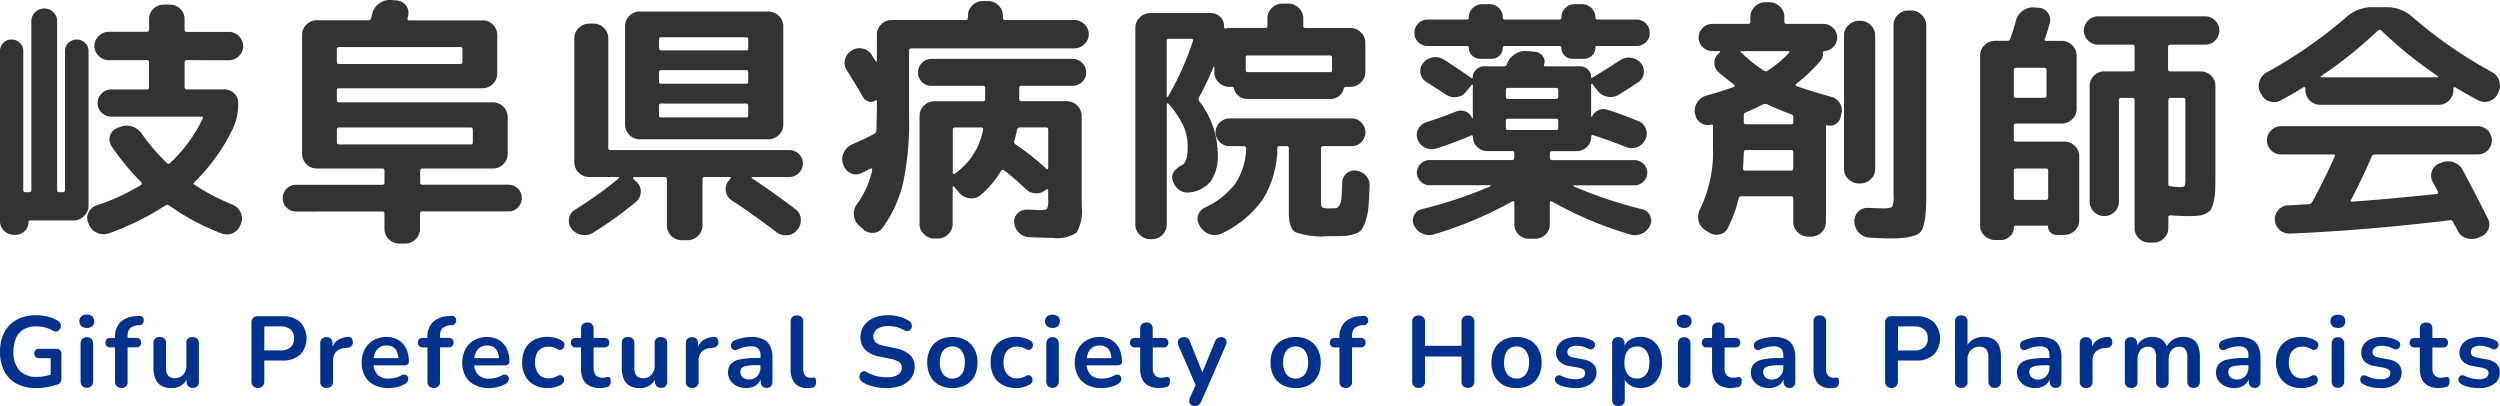 <svg xmlns="http://www.w3.org/2000/svg" width="234" height="38" viewBox="0 0 234 38"><g id="download" transform="translate(0 -.003)"><path id="パス_103721" data-name="パス 103721" d="M17.5 5.63a.188.188 0 00-.166.051.191.191 0 00-.055.166v2.308a.191.191 0 00.055.166.188.188 0 00.166.051H21a1.262 1.262 0 01.918.372 1.218 1.218 0 01.377.9 5.4 5.4 0 01-.514 2.429 17.857 17.857 0 01-3.574 4.978q-.172.168 0 .24a19.761 19.761 0 003.525 1.852 1.43 1.43 0 01.783.721 1.269 1.269 0 01.055 1.036l-.049.121a1.368 1.368 0 01-1.763.842 22.185 22.185 0 01-4.921-2.621.269.269 0 00-.367 0 25.379 25.379 0 01-5.263 2.6 1.465 1.465 0 01-1.09-.036 1.365 1.365 0 01-.771-.76l-.074-.166a1.13 1.13 0 01.012-.986 1.3 1.3 0 01.771-.674 19.805 19.805 0 004.137-1.9.111.111 0 00.074-.121.191.191 0 00-.049-.144 23.187 23.187 0 01-2.791-3.391 1.139 1.139 0 01.562-1.683l.269-.1a1.616 1.616 0 011.113-.036 1.737 1.737 0 01.894.665 18.765 18.765 0 002.35 2.742.211.211 0 00.318 0 13.892 13.892 0 003.038-4.141q.094-.19-.123-.19h-8.419a1.262 1.262 0 01-.918-.372 1.266 1.266 0 010-1.8 1.262 1.262 0 01.918-.372h3.3a.188.188 0 00.166-.051.191.191 0 00.055-.166V5.85a.191.191 0 00-.055-.166.188.188 0 00-.166-.051h-3.544a1.3 1.3 0 01-.944-.4 1.264 1.264 0 010-1.853 1.3 1.3 0 01.944-.4h3.55q.221 0 .221-.19V1.786a1.285 1.285 0 01.4-.95 1.331 1.331 0 01.967-.4h.588a1.331 1.331 0 01.967.4 1.285 1.285 0 01.4.95V2.8q0 .19.221.19h3.917a1.291 1.291 0 01.955.4 1.291 1.291 0 010 1.853 1.291 1.291 0 01-.955.4zM1.322 21.984a1.3 1.3 0 01-.93-.373A1.227 1.227 0 010 20.68V4.788a1.057 1.057 0 01.306-.77 1.034 1.034 0 01.771-.313 1.075 1.075 0 01.783.313 1.036 1.036 0 01.318.77v12.987a.191.191 0 00.055.166.188.188 0 00.166.051h.318a.188.188 0 00.165-.051.191.191 0 00.054-.165V1.974a1.124 1.124 0 01.355-.829 1.208 1.208 0 011.7 0 1.124 1.124 0 01.355.829v15.8q0 .217.2.217h.318a.188.188 0 00.166-.051.191.191 0 00.055-.166V4.788a1.036 1.036 0 01.318-.77 1.137 1.137 0 011.566 0 1.036 1.036 0 01.318.77v14.478a1.3 1.3 0 01-.424.962 1.352 1.352 0 01-.979.409H2.865q-.2 0-.2.168a1.124 1.124 0 01-.355.826 1.164 1.164 0 01-.849.349zM27.735 19.8a1.242 1.242 0 01-.906-.361 1.263 1.263 0 010-1.78 1.242 1.242 0 01.906-.361h8.032q.221 0 .221-.19v-1.113a.191.191 0 00-.055-.166.188.188 0 00-.166-.051h-6.122a1.387 1.387 0 01-1.371-1.368V3.273a1.324 1.324 0 01.4-.962 1.316 1.316 0 01.967-.409h4.822a.245.245 0 00.269-.19q.025-.072.061-.228t.061-.228a1.6 1.6 0 01.629-.926A1.643 1.643 0 0136.549 0l.566.048A1.177 1.177 0 0138 .523a1.094 1.094 0 01.2.95.39.39 0 01-.025.121.388.388 0 00-.025.1q-.049.217.147.217h6.878a1.317 1.317 0 01.967.409 1.324 1.324 0 01.4.962v3.61a1.387 1.387 0 01-1.371 1.371H31.75q-.22 0-.22.19v.938q0 .19.22.19h14.4a1.387 1.387 0 011.371 1.371v3.458a1.382 1.382 0 01-1.371 1.368h-6.6a.188.188 0 00-.166.051.191.191 0 00-.055.166V17.1q0 .19.221.19h8.02a1.242 1.242 0 01.906.361 1.263 1.263 0 010 1.78 1.242 1.242 0 01-.906.361h-8.038q-.221 0-.221.19v1.448a1.382 1.382 0 01-1.368 1.37h-.588a1.387 1.387 0 01-1.371-1.369v-1.444q0-.19-.221-.19zm3.794-15.2v1.176a.191.191 0 00.054.165.188.188 0 00.165.051h11.335q.2 0 .2-.217V4.6a.173.173 0 00-.051-.144.17.17 0 00-.145-.046H31.75q-.221 0-.221.187zm.22 8.923h12.313a.17.17 0 00.145-.046.173.173 0 00.051-.144v-1.18q0-.217-.2-.217H31.75a.188.188 0 00-.165.051.191.191 0 00-.054.165v1.178q0 .187.22.187zM71.921 1.084a1.352 1.352 0 01.979.409 1.3 1.3 0 01.416.962v9.215a1.3 1.3 0 01-.416.962 1.352 1.352 0 01-.979.409H59.876a1.385 1.385 0 01-1.37-1.375V2.451a1.324 1.324 0 01.4-.962 1.317 1.317 0 01.967-.409zM70.034 10.8v-.89q0-.217-.2-.217h-7.95q-.2 0-.2.217v.89a.173.173 0 00.051.144.17.17 0 00.145.046h7.96a.17.17 0 00.144-.046.173.173 0 00.051-.144zm0-3.175v-.842q0-.217-.2-.217h-7.95q-.2 0-.2.217v.842q0 .217.2.217h7.956q.2 0 .2-.216zm0-3.127v-.817a.173.173 0 00-.051-.144.17.17 0 00-.145-.046h-7.954a.17.17 0 00-.145.046.173.173 0 00-.051.144V4.5q0 .217.2.217h7.952q.2 0 .2-.216zM55.495 21.791a1.407 1.407 0 01-1.078.19 1.5 1.5 0 01-.93-.578 1.194 1.194 0 01-.221-.962 1.178 1.178 0 01.566-.818 34.931 34.931 0 004.086-2.933.048.048 0 00.025-.072.078.078 0 00-.074-.048h-2.717a1.352 1.352 0 01-.979-.409 1.3 1.3 0 01-.416-.962V3.586a1.3 1.3 0 01.416-.962 1.352 1.352 0 01.979-.409h.416a1.316 1.316 0 01.967.409 1.324 1.324 0 01.4.962v10.245a.191.191 0 00.054.165.188.188 0 00.165.051h16.7a1.284 1.284 0 01.918.361 1.179 1.179 0 01.377.89 1.217 1.217 0 01-.377.9 1.262 1.262 0 01-.918.372H70.4a.066.066 0 00-.048.035.067.067 0 000 .06q2.105 1.395 4.088 2.91a1.194 1.194 0 01.514.9 1.362 1.362 0 01-.293 1l-.022.024a1.264 1.264 0 01-.918.517 1.459 1.459 0 01-1.038-.276q-2.307-1.756-4.191-2.982a1.221 1.221 0 01-.551-.855 1.2 1.2 0 01.257-.974l.172-.217q.094-.144-.074-.144h-2.324q-.221 0-.221.19v4.357a1.387 1.387 0 01-1.371 1.371h-.59a1.382 1.382 0 01-1.368-1.371v-4.351q0-.19-.22-.19h-2.864a.078.078 0 00-.074.048.1.1 0 000 .1l.318.313a1.169 1.169 0 01.392.95 1.216 1.216 0 01-.465.926 35.371 35.371 0 01-4.014 2.884zM95.616 8.035a.188.188 0 00-.165.051.191.191 0 00-.054.165v1.035q0 .19.22.19h4.259a1.387 1.387 0 011.371 1.371v8.417a4.213 4.213 0 01-.465 2.5 3.294 3.294 0 01-2.252.505q-.71 0-2.2-.072a1.4 1.4 0 01-.955-.409 1.454 1.454 0 01-.444-.937 1.037 1.037 0 01.33-.89 1.2 1.2 0 01.918-.336q.22 0 .465.012t.377.024q.135.012.232.012.637 0 .746-.132a1.654 1.654 0 00.11-.806v-.962q0-.048-.074-.06t-.094.012a1.35 1.35 0 01-.979.372 1.4 1.4 0 01-.979-.421 22.571 22.571 0 00-2.007-1.732.17.17 0 00-.147-.036.131.131 0 00-.129.092 9.319 9.319 0 01-1.91 2.261 1.326 1.326 0 01-1.016.3 1.469 1.469 0 01-.967-.493l-.514-.6q-.049-.048-.086-.024a.081.081 0 00-.037.072v3.438a1.3 1.3 0 01-.41.966 1.352 1.352 0 01-.979.409h-.318a1.352 1.352 0 01-.979-.409 1.3 1.3 0 01-.416-.966v-10.1a1.3 1.3 0 01.416-.962 1.352 1.352 0 01.979-.409h4.553a.17.17 0 00.145-.046.173.173 0 00.051-.144v-1.04q0-.217-.2-.217H87.2a1.242 1.242 0 01-.906-.361 1.2 1.2 0 01-.367-.89 1.239 1.239 0 01.367-.9 1.222 1.222 0 01.906-.372h13.17a1.262 1.262 0 01.918.372 1.218 1.218 0 01.377.9 1.179 1.179 0 01-.377.89 1.284 1.284 0 01-.918.361zm-6.291 8.249a6.389 6.389 0 002.693-4.16q.049-.19-.172-.19H89.4a.188.188 0 00-.165.051.191.191 0 00-.054.165v4.04a.1.1 0 00.049.085.094.094 0 00.1.009zm6.12-4.353a.237.237 0 00-.244.217q-.049.264-.269 1.058a.273.273 0 00.123.313 23.459 23.459 0 012.913 2.309q.094.048.147-.072v-3.61q0-.217-.2-.217zm-16.5 3.515l-.049-.121a1.361 1.361 0 01.094-1.071 1.637 1.637 0 01.808-.76 22.32 22.32 0 002.031-.962.357.357 0 00.2-.313q.049-1.635.049-2.766 0-.1-.123-.048a.784.784 0 01-.649.1.908.908 0 01-.526-.409q-.612-1.082-1.494-2.477a1.274 1.274 0 01-.2-1.022 1.33 1.33 0 01.612-.855 1.313 1.313 0 011.038-.19 1.279 1.279 0 01.869.6q.049.1.172.3a3.471 3.471 0 00.2.3.056.056 0 00.061.012.055.055 0 00.037-.06V3.226a1.267 1.267 0 01.416-.95 1.373 1.373 0 01.979-.4h6.93q.2 0 .2-.217v-.19a1.3 1.3 0 01.41-.96A1.351 1.351 0 0191.99.1h.49a1.352 1.352 0 01.979.409 1.3 1.3 0 01.416.962v.19q0 .217.2.217h6.487a1.3 1.3 0 01.944.4 1.264 1.264 0 010 1.853 1.3 1.3 0 01-.944.4H85.31q-.22 0-.22.19v6.3a26.863 26.863 0 01-.566 6.121 11.714 11.714 0 01-1.906 4.174 1.076 1.076 0 01-.881.481 1.307 1.307 0 01-.979-.361l-.367-.336a1.429 1.429 0 01-.466-.962 1.462 1.462 0 01.293-1.035 8.378 8.378 0 001.415-3.175.1.1 0 00-.033-.128.1.1 0 00-.11-.024q-.269.144-.857.433a1.133 1.133 0 01-1.016 0 1.247 1.247 0 01-.667-.769zm28.719 6.945a1.352 1.352 0 01-.979-.409 1.3 1.3 0 01-.416-.962V2.6a1.3 1.3 0 01.416-.962 1.352 1.352 0 01.979-.409h5.679a1.193 1.193 0 01.869.349 1.151 1.151 0 01.355.855V2.5a.205.205 0 00.049.132.1.1 0 00.123.036 1.4 1.4 0 01.318-.048h3.378a.17.17 0 00.145-.046.173.173 0 00.051-.144v-.717a1.3 1.3 0 01.416-.962 1.352 1.352 0 01.979-.409h.566a1.352 1.352 0 01.979.409 1.3 1.3 0 01.416.962v.721q0 .19.221.19h4.192a1.351 1.351 0 01.979.409 1.3 1.3 0 01.416.962v2.766a1.3 1.3 0 01-.416.962 1.351 1.351 0 01-.979.409h-.4a.208.208 0 00-.221.144 1.236 1.236 0 01-.441.71 1.213 1.213 0 01-.783.276h-7.831a1.213 1.213 0 01-.783-.276 1.236 1.236 0 01-.441-.71.208.208 0 00-.22-.144h-.221a1.352 1.352 0 01-.979-.409 1.3 1.3 0 01-.416-.962v-.506q-.025-.024-.074 0a30.846 30.846 0 01-1.371 2.886.348.348 0 00.025.336 8.12 8.12 0 011.738 4.931 4.214 4.214 0 01-.649 2.549 2.892 2.892 0 01-2.019 1.058 1.269 1.269 0 01-1-.285 1.6 1.6 0 01-.566-.914l-.025-.048q-.147-.746.93-1.322.514-.285.514-1.66a4.891 4.891 0 00-.377-1.96 9.266 9.266 0 00-1.432-2.126q-.025-.048-.086-.024t-.061.072v11.274a1.387 1.387 0 01-1.371 1.371zM116.6 5.412v1.154a.173.173 0 00.051.144.17.17 0 00.145.046h7.687a.17.17 0 00.145-.046.173.173 0 00.051-.144V5.413a.191.191 0 00-.055-.166.188.188 0 00-.166-.051h-7.642a.188.188 0 00-.167.05.191.191 0 00-.055.166zm-7.393-1.563v5.195q0 .024.049.024a.1.1 0 00.074-.024 27.409 27.409 0 002.326-5.195q.049-.217-.147-.217h-2.08a.188.188 0 00-.17.049.191.191 0 00-.055.169zm15.1 18.257a7.445 7.445 0 01-3.06-.372q-.612-.372-.612-1.792V13.9a.191.191 0 00-.055-.166.188.188 0 00-.166-.051h-.637q-.22 0-.22.19a9.316 9.316 0 01-1.321 4.738 9.8 9.8 0 01-3.844 3.225 1.507 1.507 0 01-1.1.108 1.579 1.579 0 01-.906-.665l-.1-.165a1.1 1.1 0 01-.147-.95 1.164 1.164 0 01.637-.733 7.578 7.578 0 002.84-2.225 6.363 6.363 0 001.028-3.282q0-.24-.2-.24H115.1a1.282 1.282 0 01-.93-.385 1.262 1.262 0 010-1.828 1.282 1.282 0 01.93-.385h11.383a1.27 1.27 0 01.944.385 1.3 1.3 0 010 1.828 1.27 1.27 0 01-.944.385h-2.619a.188.188 0 00-.166.051.191.191 0 00-.055.166v4.954q0 .481.123.565a1.974 1.974 0 00.783.085 3.95 3.95 0 00.539-.024q.147-.024.293-.276a1.7 1.7 0 00.184-.71q.037-.457.061-1.395a1.166 1.166 0 01.416-.865 1.1 1.1 0 01.906-.264 1.44 1.44 0 01.906.481 1.3 1.3 0 01.342.962q-.049 1.25-.11 1.96a5.419 5.419 0 01-.269 1.311 3.31 3.31 0 01-.377.829 1.4 1.4 0 01-.7.4 3.538 3.538 0 01-.979.181q-.458.011-1.46.011zM153.143 1.83a1.242 1.242 0 01.906.361 1.2 1.2 0 01.367.89 1.159 1.159 0 01-.367.878 1.265 1.265 0 01-.906.349h-3.673q-.147 0-.147.168a.971.971 0 01-.318.733 1.067 1.067 0 01-.755.3h-1.05a1.025 1.025 0 01-.746-.3.99.99 0 01-.306-.733.152.152 0 00-.044-.127.149.149 0 00-.127-.041h-5.147a.149.149 0 00-.128.041.152.152 0 00-.044.127.99.99 0 01-.306.733 1.025 1.025 0 01-.746.3h-1.053a1.067 1.067 0 01-.755-.3.971.971 0 01-.318-.733q0-.168-.147-.168h-3.672a1.265 1.265 0 01-.906-.349 1.159 1.159 0 01-.367-.878 1.2 1.2 0 01.367-.89 1.242 1.242 0 01.906-.361h3.623a.17.17 0 00.145-.046.173.173 0 00.051-.144 1.179 1.179 0 01.377-.89 1.284 1.284 0 01.918-.361h.612a1.242 1.242 0 01.906.361 1.2 1.2 0 01.367.89.173.173 0 00.051.144.17.17 0 00.145.046h5.1a.17.17 0 00.145-.046.173.173 0 00.051-.144 1.2 1.2 0 01.367-.89 1.242 1.242 0 01.906-.361h.612a1.284 1.284 0 01.918.361 1.179 1.179 0 01.377.89q0 .19.172.19zM134.22 21.935a1.482 1.482 0 01-1.065-.06 1.577 1.577 0 01-.8-.76 1.079 1.079 0 010-.95 1.029 1.029 0 01.734-.589 40.094 40.094 0 006.416-2.14.081.081 0 00.025-.06q0-.036-.025-.036h-5.681a1.164 1.164 0 01-.849-.349 1.147 1.147 0 010-1.659 1.164 1.164 0 01.849-.349h7.687a.188.188 0 00.165-.051.191.191 0 00.054-.165v-.433q0-.19-.22-.19h-2.3a1.291 1.291 0 01-.955-.4 1.277 1.277 0 01-.392-.926q0-.217-.2-.121a32.953 32.953 0 01-3.208 1.2 1.406 1.406 0 01-1.053-.072 1.327 1.327 0 01-.71-.77 1.109 1.109 0 01.049-.962 1.26 1.26 0 01.755-.649q1.248-.385 2.742-.986a1.219 1.219 0 01.918-.024 1.019 1.019 0 01.625.625q.074.072.074 0V7.987a.057.057 0 00-.049-.06.059.059 0 00-.074.036l-.465.578a1.332 1.332 0 01-.894.542 1.466 1.466 0 01-1.038-.228q-.2-.144-1.812-1.178a1.167 1.167 0 01-.566-.793 1.154 1.154 0 01.221-.938 1.347 1.347 0 01.894-.565 1.407 1.407 0 011.038.181q1.227.77 2.619 1.756.025.024.074 0a.077.077 0 00.049-.072.971.971 0 01.318-.733 1.067 1.067 0 01.755-.3h1.849a.269.269 0 00.269-.19 1.867 1.867 0 011.811-1.251l.808.072a1 1 0 01.734.409.816.816 0 01.123.793q-.049.168.123.168h3.256a1.018 1.018 0 01.722.285.924.924 0 01.306.7q0 .144.123.072 1.4-.842 2.595-1.635a1.486 1.486 0 011.934.265 1.19 1.19 0 01.283.938 1.154 1.154 0 01-.5.842q-.66.457-1.836 1.178a1.407 1.407 0 01-1.078.19 1.5 1.5 0 01-.93-.578l-.465-.6a.049.049 0 00-.074-.024.077.077 0 00-.049.072V10.9a.1.1 0 00.074.024 1.239 1.239 0 01.6-.6 1.1 1.1 0 01.849-.048q.979.285 2.888 1.058a1.247 1.247 0 01.71.721 1.217 1.217 0 01-.049 1.01 1.385 1.385 0 01-.771.71 1.338 1.338 0 01-1.038-.012q-1.763-.7-3.084-1.106-.172-.048-.172.144a1.285 1.285 0 01-.4.95 1.331 1.331 0 01-.967.4h-2.277q-.221 0-.221.19v.433a.191.191 0 00.055.166.188.188 0 00.166.051h7.687a1.164 1.164 0 01.849.349 1.147 1.147 0 010 1.659 1.164 1.164 0 01-.849.349h-5.687q-.025 0-.025.036a.081.081 0 00.025.06 41.084 41.084 0 006.416 2.145 1.029 1.029 0 01.734.589 1.079 1.079 0 010 .95 1.578 1.578 0 01-.8.76 1.482 1.482 0 01-1.065.06 34.864 34.864 0 01-7.343-3.1.112.112 0 00-.11.012.118.118 0 00-.061.108V21a1.285 1.285 0 01-.4.95 1.331 1.331 0 01-.967.4h-.588a1.331 1.331 0 01-.967-.4 1.285 1.285 0 01-.4-.95v-2.047a.116.116 0 00-.074-.108.094.094 0 00-.123.012 36.349 36.349 0 01-7.321 3.078zm6.732-13.49v.6a.191.191 0 00.055.166.188.188 0 00.166.051h4.48q.2 0 .2-.217v-.6q0-.217-.2-.217h-4.48a.188.188 0 00-.165.05.191.191 0 00-.056.164zm.221 3.728h4.48a.17.17 0 00.145-.046.173.173 0 00.051-.144v-.649q0-.217-.2-.217h-4.48a.188.188 0 00-.166.051.191.191 0 00-.055.166v.649q0 .188.221.188zm31.427 3.656V3.321a1.3 1.3 0 01.416-.962A1.351 1.351 0 01174 1.95h.123a1.351 1.351 0 01.979.409 1.3 1.3 0 01.416.962v12.506a1.267 1.267 0 01-.416.95 1.373 1.373 0 01-.979.4H174a1.373 1.373 0 01-.979-.4 1.267 1.267 0 01-.417-.95zM178.9.99a1.352 1.352 0 01.979.409 1.3 1.3 0 01.416.962v16.018a16.621 16.621 0 01-.074 1.805 5.889 5.889 0 01-.233 1.114 1.028 1.028 0 01-.588.674 4.129 4.129 0 01-.979.264 10.947 10.947 0 01-1.554.085q-.514 0-1.836-.072a1.471 1.471 0 01-1-.433 1.524 1.524 0 01-.465-.986v-.071a1.211 1.211 0 01.355-.926 1.176 1.176 0 01.944-.372q1.371.048 1.415.048.685 0 .82-.157a1.968 1.968 0 00.135-.974V2.359a1.324 1.324 0 01.4-.962 1.317 1.317 0 01.965-.409zm-20.2 9.81l-.049-.144a1.331 1.331 0 01.2-1.045 1.544 1.544 0 01.881-.665q1.542-.433 2.57-.818a.119.119 0 00.025-.193q-1.028-.77-1.494-1.2a1.1 1.1 0 01-.367-.9 1.122 1.122 0 01.465-.878l.049-.048a.048.048 0 00.02-.077.078.078 0 00-.074-.048h-.637a1.262 1.262 0 01-.918-.372 1.217 1.217 0 01-.377-.9 1.218 1.218 0 01.377-.9 1.262 1.262 0 01.918-.372h3.325a.188.188 0 00.166-.051.191.191 0 00.055-.166v-.438a1.306 1.306 0 01.416-.962 1.352 1.352 0 01.979-.409h.392a1.352 1.352 0 01.979.409 1.3 1.3 0 01.416.962v.433a.191.191 0 00.055.166.188.188 0 00.166.051h3.4a1.3 1.3 0 01.93.372 1.2 1.2 0 01.392.9 1.213 1.213 0 01-.342.865 1.288 1.288 0 01-.832.409q-.172 0-.172.217a.8.8 0 01-.2.674 15.359 15.359 0 01-2.3 2.185.119.119 0 00.025.193q1.227.457 3.256 1.01a1.322 1.322 0 01.82.614 1.226 1.226 0 01.135 1l-.094.385a.994.994 0 01-1.2.673q-.147-.048-.147.121v8.93a1.387 1.387 0 01-1.371 1.371h-.293a1.352 1.352 0 01-.979-.409 1.3 1.3 0 01-.416-.962V18.59q0-.217-.2-.217h-4.651a.25.25 0 00-.269.217 11.591 11.591 0 01-1 2.744 1.075 1.075 0 01-.808.614 1.274 1.274 0 01-1.028-.228l-.341-.218a1.319 1.319 0 01-.576-.878 1.572 1.572 0 01.159-1.071 12.2 12.2 0 001.2-5.748v-2q0-.19-.172-.144a1.088 1.088 0 01-.918-.121 1.193 1.193 0 01-.552-.746zm9.152 4.978v-1.514q0-.217-.2-.217h-4.229q-.2 0-.2.24 0 .048-.074 1.492a.173.173 0 00.051.144.17.17 0 00.145.046h4.308a.17.17 0 00.143-.047.173.173 0 00.05-.143zm0-4.329v-.481a.265.265 0 00-.2-.264q-1.273-.481-2.228-.938a.549.549 0 00-.392 0q-.637.336-1.615.746a.285.285 0 00-.2.285v.649q0 .19.221.19h4.21a.17.17 0 00.145-.043.172.172 0 00.054-.143zm-.465-6.662h-4.382a.078.078 0 00-.074.048.077.077 0 00.025.095q.025 0 .074.048.049 0 .049.024a11.6 11.6 0 002.031 1.615.274.274 0 00.343 0 10.089 10.089 0 002.007-1.683q.053-.1-.07-.146zm29.008-.6a1.291 1.291 0 01-.955-.4 1.291 1.291 0 010-1.853 1.291 1.291 0 01.955-.4h9.991a1.291 1.291 0 01.955.4 1.291 1.291 0 010 1.853 1.291 1.291 0 01-.955.4h-3.256q-.2 0-.2.217v2.067q0 .217.2.217h2.865a1.331 1.331 0 01.967.4 1.285 1.285 0 01.4.95v8.272q0 .962-.025 1.551a5.226 5.226 0 01-.147 1.071 2.319 2.319 0 01-.269.7 1.154 1.154 0 01-.477.372 2.114 2.114 0 01-.71.19q-.377.036-1.016.036-.514 0-1.543-.072-.221 0-.221.19v1.012a1.266 1.266 0 01-.416.95 1.373 1.373 0 01-.979.4h-.394a1.331 1.331 0 01-.967-.4 1.285 1.285 0 01-.4-.95V9.382a.191.191 0 00-.055-.166.188.188 0 00-.166-.051h-1.028a.188.188 0 00-.165.051.191.191 0 00-.054.165v9.5a1.285 1.285 0 01-.4.95 1.376 1.376 0 01-1.934 0 1.285 1.285 0 01-.4-.95V8.035a1.285 1.285 0 01.4-.95 1.331 1.331 0 01.967-.4h2.619a.188.188 0 00.166-.051.191.191 0 00.055-.166V4.4a.191.191 0 00-.055-.166.188.188 0 00-.166-.051zm6.56 5.195v7.841q0 .217.2.217.66.072.906.072.367 0 .428-.121a2.581 2.581 0 00.061-.77v-7.24a.191.191 0 00-.055-.166.188.188 0 00-.166-.051h-1.175q-.191 0-.191.218zm-16.223 13.083a1.373 1.373 0 01-.979-.4 1.266 1.266 0 01-.416-.95V5.195a1.3 1.3 0 01.416-.962 1.351 1.351 0 01.979-.409h1.15a.269.269 0 00.269-.168q.367-1.058.566-1.805a1.59 1.59 0 01.66-.878A1.653 1.653 0 01190.455.7l.367.024a1.116 1.116 0 01.869.493 1.115 1.115 0 01.159.974q-.244.89-.465 1.467-.049.168.147.168h1.445a1.351 1.351 0 01.979.409 1.3 1.3 0 01.416.962v5a1.3 1.3 0 01-.416.962 1.351 1.351 0 01-.979.409h-4.284q-.2 0-.2.217v1.279a.173.173 0 00.051.144.17.17 0 00.145.046h4.529a1.351 1.351 0 01.979.409 1.3 1.3 0 01.416.962v6.015a1.266 1.266 0 01-.416.95 1.373 1.373 0 01-.979.4h-.734a.76.76 0 01-.551-.228.733.733 0 01-.232-.542.087.087 0 00-.025-.07.085.085 0 00-.07-.025h-2.937a.149.149 0 00-.128.041.152.152 0 00-.044.127 1.105 1.105 0 01-.367.829 1.205 1.205 0 01-.857.349zm1.763-15.9v2.4a.173.173 0 00.051.144.17.17 0 00.145.046h2.642q.22 0 .221-.19v-2.4a.191.191 0 00-.054-.165.188.188 0 00-.166-.051h-2.642q-.2 0-.2.217zm0 9.427v2.5q0 .217.2.217h2.815q.2 0 .2-.217v-2.5q0-.217-.2-.217h-2.815q-.2 0-.2.217zm33.488-1.322q-.755 1.779-1.91 4.017-.123.19.074.19 3.941-.285 7.931-.721a.118.118 0 00.11-.072.18.18 0 00.012-.144l-.514-.94a1.185 1.185 0 01-.049-1 1.165 1.165 0 01.71-.71l.2-.072a1.567 1.567 0 011.113-.024 1.418 1.418 0 01.849.721q1.044 1.95 2.365 4.57a1.1 1.1 0 01.026.988 1.249 1.249 0 01-.734.7l-.269.1a1.624 1.624 0 01-1.1 0 1.324 1.324 0 01-.783-.721 4.1 4.1 0 00-.2-.385 4.118 4.118 0 01-.2-.385.254.254 0 00-.269-.168q-8.006.962-14.982 1.251a1.371 1.371 0 01-.992-.349 1.3 1.3 0 01-.11-1.864 1.274 1.274 0 01.93-.433q.318 0 .944-.048t.944-.048a.377.377 0 00.342-.217q1.078-1.948 2.105-4.257.094-.19-.123-.19h-4.871a1.31 1.31 0 01-.955-.385 1.319 1.319 0 010-1.875 1.31 1.31 0 01.955-.385h18.359a1.311 1.311 0 01.955.385 1.319 1.319 0 010 1.875 1.311 1.311 0 01-.955.385h-9.621a.314.314 0 00-.292.216zm-10.334-5.865l-.094-.168a1.367 1.367 0 01-.061-1.058 1.468 1.468 0 01.7-.818 43.226 43.226 0 007.442-5.171 3.557 3.557 0 012.4-.914h1.364a3.557 3.557 0 012.4.914 42.376 42.376 0 007.466 5.171 1.342 1.342 0 01.66.818 1.4 1.4 0 01-.074 1.058l-.074.168a1.336 1.336 0 01-.808.674 1.278 1.278 0 01-1.028-.1q-1.321-.7-2.13-1.2a.083.083 0 00-.11-.012.118.118 0 00-.061.108v.168a1.387 1.387 0 01-1.371 1.371h-11.114a1.387 1.387 0 01-1.371-1.371v-.166a.116.116 0 00-.074-.108.094.094 0 00-.123.012q-1.028.649-2.13 1.226a1.245 1.245 0 01-1.028.085 1.293 1.293 0 01-.782-.687zm5.606-1.683a.063.063 0 00.025.121h10.869a.063.063 0 00.025-.121 40.434 40.434 0 01-5.284-4.257.211.211 0 00-.318 0 41.034 41.034 0 01-5.316 4.256z" fill="#333"/><path id="パス_103722" data-name="パス 103722" d="M3.405 37.876a3.827 3.827 0 01-1.858-.414A2.76 2.76 0 01.4 36.286a3.876 3.876 0 01-.4-1.805 4.116 4.116 0 01.23-1.425 2.98 2.98 0 01.67-1.078 2.923 2.923 0 011.067-.684 3.994 3.994 0 011.433-.239 4.537 4.537 0 011.058.127 3.245 3.245 0 011 .428.5.5 0 01.211.254.535.535 0 01.014.306.6.6 0 01-.141.265.45.45 0 01-.259.142.52.52 0 01-.343-.075 2.863 2.863 0 00-.728-.3 3.3 3.3 0 00-.818-.1 2.313 2.313 0 00-1.176.277 1.731 1.731 0 00-.714.808 3.1 3.1 0 00-.24 1.288 2.509 2.509 0 00.554 1.752 2.129 2.129 0 001.646.6 3.969 3.969 0 00.761-.075 5.131 5.131 0 00.755-.207l-.235.536v-2H3.7a.5.5 0 01-.362-.123.436.436 0 01-.127-.33.418.418 0 01.127-.33.527.527 0 01.362-.098h1.557a.444.444 0 01.49.489v2.284a.7.7 0 01-.08.348.472.472 0 01-.259.207 5.939 5.939 0 01-.95.249 5.8 5.8 0 01-1.053.1zm4.718-.028a.548.548 0 01-.43-.169.683.683 0 01-.15-.475v-3.448a.68.68 0 01.15-.475.556.556 0 01.432-.164.571.571 0 01.437.164.668.668 0 01.155.475v3.452a.683.683 0 01-.15.475.564.564 0 01-.442.166zm0-5.605a.74.74 0 01-.512-.164.665.665 0 010-.917.751.751 0 01.514-.162.751.751 0 01.517.16.678.678 0 010 .917.737.737 0 01-.517.168zm3.237 5.615a.591.591 0 01-.437-.155.6.6 0 01-.155-.447v-3.189h-.432a.482.482 0 01-.348-.118.5.5 0 010-.655.494.494 0 01.348-.113h.771l-.339.311v-.32a1.963 1.963 0 01.489-1.454 2.224 2.224 0 011.411-.57l.32-.028a.432.432 0 01.3.061.38.38 0 01.15.207.516.516 0 01.009.258.49.49 0 01-.118.231.327.327 0 01-.23.108l-.132.009a1.221 1.221 0 00-.78.273.954.954 0 00-.244.714v.348l-.15-.15h.95a.494.494 0 01.348.113.5.5 0 010 .655.482.482 0 01-.348.118h-.8v3.19a.528.528 0 01-.143.449.52.52 0 01-.443.153zm4.7.019a1.918 1.918 0 01-.95-.217 1.294 1.294 0 01-.56-.635 2.655 2.655 0 01-.183-1.054v-2.28a.521.521 0 01.582-.592.613.613 0 01.437.145.586.586 0 01.155.447v2.3a1.111 1.111 0 00.2.724.778.778 0 00.63.236 1 1 0 00.771-.325 1.215 1.215 0 00.3-.861V33.7a.521.521 0 01.582-.592.613.613 0 01.437.145.586.586 0 01.155.447v3.555q0 .6-.574.6a.564.564 0 01-.423-.155.616.616 0 01-.15-.447v-.714l.132.285a1.56 1.56 0 01-1.54 1.05zm8.078-.019a.585.585 0 01-.446-.164.638.638 0 01-.155-.456v-5.476a.608.608 0 01.159-.456.621.621 0 01.451-.155h2.264a2.4 2.4 0 011.689.549 2.257 2.257 0 010 3.049 2.382 2.382 0 01-1.683.55H24.74v1.938a.651.651 0 01-.15.456.582.582 0 01-.452.168zm.6-3.508h1.486a1.435 1.435 0 00.968-.285 1.056 1.056 0 00.329-.842 1.042 1.042 0 00-.329-.837 1.452 1.452 0 00-.968-.285H24.74zm5.839 3.508a.541.541 0 01-.6-.6V33.7a.6.6 0 01.15-.442.67.67 0 01.845 0 .6.6 0 01.15.442v.593h-.092a1.437 1.437 0 01.517-.855 1.953 1.953 0 011.025-.348.376.376 0 01.315.095.557.557 0 01.137.362.5.5 0 01-.109.38.564.564 0 01-.377.174l-.207.019a1.358 1.358 0 00-.865.352 1.136 1.136 0 00-.292.832v1.948a.616.616 0 01-.15.447.588.588 0 01-.444.159zm5.792.019a2.894 2.894 0 01-1.345-.292 2.072 2.072 0 01-.87-.827 2.783 2.783 0 01-.009-2.518 2.178 2.178 0 01.82-.846 2.481 2.481 0 012.069-.146 1.848 1.848 0 01.668.461 2.021 2.021 0 01.423.729 2.981 2.981 0 01.142.965.3.3 0 01-.118.258.543.543 0 01-.334.089H34.8v-.677h2.642l-.15.142a1.816 1.816 0 00-.127-.724.983.983 0 00-.367-.447 1.077 1.077 0 00-.6-.155 1.191 1.191 0 00-.673.183 1.156 1.156 0 00-.423.518 1.978 1.978 0 00-.145.8v.066a1.623 1.623 0 00.362 1.152 1.4 1.4 0 001.067.38 2.832 2.832 0 00.55-.061 2 2 0 00.577-.213.6.6 0 01.348-.1.365.365 0 01.24.108.406.406 0 01.109.231.468.468 0 01-.052.277.616.616 0 01-.24.244 2.444 2.444 0 01-.755.306 3.547 3.547 0 01-.794.1zm4.232-.019a.591.591 0 01-.437-.155.6.6 0 01-.155-.447v-3.189h-.429a.482.482 0 01-.348-.118.5.5 0 010-.655.494.494 0 01.348-.113h.766l-.339.311v-.32a1.963 1.963 0 01.489-1.454 2.224 2.224 0 011.411-.57l.32-.028a.432.432 0 01.3.061.38.38 0 01.15.207.516.516 0 01.009.258.491.491 0 01-.118.231.327.327 0 01-.23.108l-.132.009a1.221 1.221 0 00-.78.273.954.954 0 00-.244.714v.348l-.15-.15h.95a.494.494 0 01.348.113.5.5 0 010 .655.482.482 0 01-.348.118h-.8v3.19a.528.528 0 01-.142.448.52.52 0 01-.441.155zm5.181.019a2.894 2.894 0 01-1.345-.292 2.072 2.072 0 01-.87-.827 2.783 2.783 0 01-.009-2.518 2.178 2.178 0 01.818-.842 2.482 2.482 0 012.069-.146 1.848 1.848 0 01.668.461 2.021 2.021 0 01.423.729 2.981 2.981 0 01.145.964.3.3 0 01-.118.258.543.543 0 01-.334.089h-3.014v-.677h2.642l-.15.142a1.816 1.816 0 00-.127-.724.983.983 0 00-.367-.447 1.077 1.077 0 00-.6-.155 1.191 1.191 0 00-.673.183 1.156 1.156 0 00-.423.518 1.978 1.978 0 00-.145.8v.066a1.623 1.623 0 00.362 1.152 1.4 1.4 0 001.067.38 2.831 2.831 0 00.55-.061 2 2 0 00.578-.216.6.6 0 01.348-.1.365.365 0 01.24.108.406.406 0 01.109.231.468.468 0 01-.052.277.616.616 0 01-.24.244 2.444 2.444 0 01-.755.306 3.547 3.547 0 01-.8.1zm5.472 0a2.563 2.563 0 01-1.26-.3 2.04 2.04 0 01-.827-.842 2.675 2.675 0 01-.292-1.28 2.8 2.8 0 01.164-.993 2.031 2.031 0 01.472-.743 2.1 2.1 0 01.755-.475 2.813 2.813 0 01.987-.164 2.965 2.965 0 01.673.085 2.275 2.275 0 01.682.285.449.449 0 01.2.226.5.5 0 01-.1.5.377.377 0 01-.221.123.453.453 0 01-.292-.061 1.787 1.787 0 00-.423-.183 1.521 1.521 0 00-.411-.055 1.4 1.4 0 00-.545.095 1.1 1.1 0 00-.4.285 1.208 1.208 0 00-.249.456 2.131 2.131 0 00-.085.63 1.658 1.658 0 00.334 1.1 1.162 1.162 0 00.944.4 1.585 1.585 0 00.409-.056 1.829 1.829 0 00.427-.179.419.419 0 01.283-.056.377.377 0 01.211.127.447.447 0 01.1.236.526.526 0 01-.033.268.44.44 0 01-.189.217 2.322 2.322 0 01-.66.273 2.788 2.788 0 01-.655.086zm4.955 0a2.251 2.251 0 01-1.02-.207 1.325 1.325 0 01-.607-.607 2.231 2.231 0 01-.2-.993v-2H53.9a.482.482 0 01-.348-.118.5.5 0 010-.655.494.494 0 01.348-.113h.489v-.855a.589.589 0 01.155-.442.6.6 0 01.437-.15.585.585 0 01.432.15.6.6 0 01.15.442v.855h1a.494.494 0 01.348.113.5.5 0 010 .655.482.482 0 01-.348.118h-1V36a1 1 0 00.2.677.809.809 0 00.64.226 1.262 1.262 0 00.283-.028 1.752 1.752 0 01.216-.038.22.22 0 01.189.07.494.494 0 01.075.325.86.86 0 01-.061.333.355.355 0 01-.221.2 2.548 2.548 0 01-.32.07 2.147 2.147 0 01-.351.041zm3.686 0a1.918 1.918 0 01-.95-.217 1.294 1.294 0 01-.56-.635 2.656 2.656 0 01-.183-1.054v-2.28a.521.521 0 01.582-.592.613.613 0 01.437.145.586.586 0 01.155.447v2.3a1.111 1.111 0 00.2.724.778.778 0 00.63.236 1 1 0 00.771-.325 1.215 1.215 0 00.3-.861V33.7a.521.521 0 01.582-.592.613.613 0 01.437.145.586.586 0 01.155.447v3.555q0 .6-.574.6a.564.564 0 01-.423-.155.616.616 0 01-.15-.447v-.714l.132.285a1.56 1.56 0 01-1.541 1.05zm4.9-.019a.541.541 0 01-.6-.6V33.7a.6.6 0 01.15-.442.67.67 0 01.845 0 .6.6 0 01.15.442v.593h-.094a1.437 1.437 0 01.517-.855 1.953 1.953 0 011.025-.348.376.376 0 01.315.095.557.557 0 01.137.362.5.5 0 01-.108.38.564.564 0 01-.377.174l-.207.019a1.358 1.358 0 00-.865.352 1.136 1.136 0 00-.292.832v1.948a.616.616 0 01-.15.447.588.588 0 01-.444.159zm5.069.019a1.979 1.979 0 01-.889-.19 1.538 1.538 0 01-.609-.525 1.3 1.3 0 01-.221-.743 1.167 1.167 0 01.263-.8 1.572 1.572 0 01.856-.428 7.626 7.626 0 011.589-.132h.472v.677h-.46a6.078 6.078 0 00-.931.056.946.946 0 00-.493.19.5.5 0 00-.145.38.657.657 0 00.216.508.859.859 0 00.6.2 1.037 1.037 0 00.55-.145 1.062 1.062 0 00.377-.4 1.181 1.181 0 00.141-.583v-1.086a.932.932 0 00-.207-.677.962.962 0 00-.7-.207 2.882 2.882 0 00-.588.066 3.131 3.131 0 00-.66.226.453.453 0 01-.315.047.355.355 0 01-.211-.155.471.471 0 01-.075-.258.573.573 0 01.075-.277.454.454 0 01.254-.2 4.241 4.241 0 01.832-.254 3.966 3.966 0 01.728-.075 2.609 2.609 0 011.114.207 1.377 1.377 0 01.654.625A2.342 2.342 0 0172.3 35v2.255a.642.642 0 01-.141.447.519.519 0 01-.4.155.534.534 0 01-.409-.155.629.629 0 01-.146-.447V36.8h.075a1.273 1.273 0 01-.743.941 1.606 1.606 0 01-.667.13zm5.717 0a1.486 1.486 0 01-1.176-.447 1.925 1.925 0 01-.4-1.312v-4.45a.6.6 0 01.15-.442.585.585 0 01.432-.15.6.6 0 01.437.15.589.589 0 01.155.442v4.393a.944.944 0 00.183.639.658.658 0 00.522.207h.141a.634.634 0 00.132-.014.155.155 0 01.178.07.9.9 0 01.047.362.623.623 0 01-.094.367.427.427 0 01-.308.158l-.2.019q-.1.008-.208.008zm7.41 0a5.655 5.655 0 01-.828-.061 4.3 4.3 0 01-.78-.19 3.047 3.047 0 01-.66-.315.607.607 0 01-.235-.273.585.585 0 01-.042-.315.542.542 0 01.123-.273.417.417 0 01.249-.145.458.458 0 01.329.085 3.212 3.212 0 00.875.357 4.057 4.057 0 00.968.113 1.846 1.846 0 001.083-.244.766.766 0 00.335-.648.621.621 0 00-.24-.518 2.079 2.079 0 00-.823-.311l-1.038-.217a2.556 2.556 0 01-1.33-.635 1.616 1.616 0 01-.437-1.181 1.846 1.846 0 01.189-.837 1.918 1.918 0 01.531-.649 2.459 2.459 0 01.824-.421 3.563 3.563 0 011.048-.145 3.987 3.987 0 011.072.145 3.1 3.1 0 01.912.414.507.507 0 01.2.254.567.567 0 01.024.3.476.476 0 01-.132.249.427.427 0 01-.259.123.581.581 0 01-.353-.095 2.677 2.677 0 00-.7-.285 3.34 3.34 0 00-.771-.085 2.026 2.026 0 00-.743.123 1.056 1.056 0 00-.472.343.851.851 0 00-.164.523.69.69 0 00.226.541 1.692 1.692 0 00.771.315l1.025.217a2.9 2.9 0 011.387.62 1.466 1.466 0 01.456 1.129 1.759 1.759 0 01-.71 1.448 2.492 2.492 0 01-.823.4 3.83 3.83 0 01-1.083.143zm6.15 0a2.522 2.522 0 01-1.243-.292 2.032 2.032 0 01-.818-.832 2.647 2.647 0 01-.291-1.278 2.8 2.8 0 01.165-.99 2.123 2.123 0 01.472-.752 2.052 2.052 0 01.743-.475 2.705 2.705 0 01.968-.164 2.522 2.522 0 011.241.292 2.04 2.04 0 01.818.827 2.621 2.621 0 01.3 1.263 2.843 2.843 0 01-.164 1 2.115 2.115 0 01-.472.76 2.052 2.052 0 01-.743.475 2.705 2.705 0 01-.973.169zm0-.894a1.055 1.055 0 001.021-.673 2.084 2.084 0 00.145-.832 1.688 1.688 0 00-.32-1.124 1.061 1.061 0 00-.849-.371 1.126 1.126 0 00-.611.164 1.072 1.072 0 00-.409.5 2.085 2.085 0 00-.145.832 1.711 1.711 0 00.32 1.124 1.05 1.05 0 00.848.381zm5.961.894a2.563 2.563 0 01-1.26-.3 2.04 2.04 0 01-.827-.842 2.675 2.675 0 01-.292-1.28 2.8 2.8 0 01.164-.993 2.031 2.031 0 01.472-.743 2.1 2.1 0 01.755-.475 2.813 2.813 0 01.987-.164 2.965 2.965 0 01.673.085 2.274 2.274 0 01.682.285.449.449 0 01.2.226.5.5 0 01-.1.5.377.377 0 01-.221.123.453.453 0 01-.292-.061 1.787 1.787 0 00-.423-.183 1.52 1.52 0 00-.412-.055 1.4 1.4 0 00-.545.095 1.1 1.1 0 00-.4.285 1.208 1.208 0 00-.249.456 2.131 2.131 0 00-.085.63 1.658 1.658 0 00.334 1.1 1.162 1.162 0 00.944.4 1.585 1.585 0 00.409-.056 1.829 1.829 0 00.427-.179.419.419 0 01.283-.056.377.377 0 01.211.127.447.447 0 01.1.236.526.526 0 01-.033.268.44.44 0 01-.189.217 2.322 2.322 0 01-.66.273 2.788 2.788 0 01-.655.086zm3.413-.027a.548.548 0 01-.432-.169.683.683 0 01-.15-.475v-3.45a.681.681 0 01.15-.475.556.556 0 01.432-.164.571.571 0 01.437.164.668.668 0 01.155.475v3.452a.683.683 0 01-.15.475.564.564 0 01-.442.166zm0-5.605A.74.74 0 0198 32.08a.665.665 0 010-.917.91.91 0 011.029 0 .678.678 0 010 .917.737.737 0 01-.512.164zm4.6 5.632a2.894 2.894 0 01-1.345-.292 2.072 2.072 0 01-.87-.827 2.791 2.791 0 01-.009-2.521 2.178 2.178 0 01.818-.842 2.481 2.481 0 012.069-.146 1.848 1.848 0 01.668.461 2.021 2.021 0 01.423.729 2.981 2.981 0 01.145.964.3.3 0 01-.118.258.543.543 0 01-.334.089h-3.019v-.677h2.642l-.15.142a1.816 1.816 0 00-.127-.724.983.983 0 00-.367-.447 1.077 1.077 0 00-.6-.155 1.191 1.191 0 00-.673.183 1.156 1.156 0 00-.423.518 1.978 1.978 0 00-.145.8v.066a1.623 1.623 0 00.362 1.152 1.4 1.4 0 001.067.38 2.832 2.832 0 00.55-.061 2 2 0 00.578-.212.6.6 0 01.348-.1.365.365 0 01.24.108.406.406 0 01.109.231.468.468 0 01-.052.277.616.616 0 01-.24.244 2.444 2.444 0 01-.755.306 3.547 3.547 0 01-.8.1zm5.435 0a2.251 2.251 0 01-1.024-.207 1.325 1.325 0 01-.607-.607 2.23 2.23 0 01-.2-.993v-2h-.489a.482.482 0 01-.348-.118.5.5 0 010-.655.494.494 0 01.348-.113h.489v-.855a.589.589 0 01.155-.442.6.6 0 01.437-.15.585.585 0 01.432.15.6.6 0 01.15.442v.855h1a.494.494 0 01.348.113.5.5 0 010 .655.482.482 0 01-.348.118h-.993V36a1 1 0 00.2.677.809.809 0 00.64.226 1.262 1.262 0 00.283-.028 1.753 1.753 0 01.216-.038.22.22 0 01.189.07.494.494 0 01.075.325.861.861 0 01-.061.333.355.355 0 01-.221.2 2.548 2.548 0 01-.32.07 2.148 2.148 0 01-.351.033zm3.263 1.674a.516.516 0 01-.339-.108.429.429 0 01-.155-.285.712.712 0 01.061-.38l.64-1.425v.5l-1.712-3.962a.717.717 0 01-.057-.386.428.428 0 01.174-.285.657.657 0 01.4-.11.563.563 0 01.348.1.823.823 0 01.235.371l1.269 3.17h-.277l1.3-3.18a.778.778 0 01.244-.362.644.644 0 01.377-.1.479.479 0 01.329.108.463.463 0 01.15.285.662.662 0 01-.066.38l-2.285 5.225a.855.855 0 01-.263.357.649.649 0 01-.368.087zm9.46-1.674a2.522 2.522 0 01-1.241-.292 2.032 2.032 0 01-.818-.832 2.648 2.648 0 01-.292-1.275 2.8 2.8 0 01.164-.993 2.124 2.124 0 01.472-.752 2.052 2.052 0 01.743-.475 2.705 2.705 0 01.968-.164 2.522 2.522 0 011.242.292 2.04 2.04 0 01.818.827 2.621 2.621 0 01.292 1.27 2.843 2.843 0 01-.164 1 2.115 2.115 0 01-.472.76 2.052 2.052 0 01-.743.475 2.705 2.705 0 01-.969.162zm0-.894a1.055 1.055 0 001.021-.673 2.086 2.086 0 00.145-.832 1.688 1.688 0 00-.32-1.124 1.061 1.061 0 00-.849-.371 1.126 1.126 0 00-.611.164 1.072 1.072 0 00-.409.5 2.085 2.085 0 00-.145.832 1.711 1.711 0 00.32 1.124 1.05 1.05 0 00.849.381zm4.692.875a.591.591 0 01-.437-.155.6.6 0 01-.155-.447v-3.189h-.432a.482.482 0 01-.348-.118.5.5 0 010-.655.494.494 0 01.348-.113h.771l-.339.311v-.32a1.963 1.963 0 01.489-1.454 2.224 2.224 0 011.411-.57l.32-.028a.432.432 0 01.3.061.38.38 0 01.15.207.516.516 0 01.009.258.49.49 0 01-.118.231.327.327 0 01-.23.108l-.132.009a1.221 1.221 0 00-.78.273.954.954 0 00-.244.714v.348l-.15-.15h.95a.494.494 0 01.348.113.5.5 0 010 .655.482.482 0 01-.348.118h-.8v3.19a.528.528 0 01-.142.449.52.52 0 01-.442.154zm6.817 0a.585.585 0 01-.446-.164.638.638 0 01-.155-.456V31.7a.636.636 0 01.155-.461.7.7 0 01.893 0 .636.636 0 01.155.461v2.22h3.416V31.7a.635.635 0 01.155-.461.7.7 0 01.893 0 .635.635 0 01.152.461v5.54a.638.638 0 01-.155.456.688.688 0 01-.893 0 .638.638 0 01-.155-.456v-2.317h-3.414v2.313a.651.651 0 01-.15.456.582.582 0 01-.45.165zm9.168.019a2.522 2.522 0 01-1.242-.292 2.032 2.032 0 01-.818-.832 2.648 2.648 0 01-.292-1.275 2.8 2.8 0 01.164-.993 2.123 2.123 0 01.472-.752 2.052 2.052 0 01.743-.475 2.705 2.705 0 01.968-.164 2.522 2.522 0 011.241.292 2.04 2.04 0 01.818.827 2.621 2.621 0 01.292 1.27 2.844 2.844 0 01-.164 1 2.115 2.115 0 01-.472.76 2.052 2.052 0 01-.743.475 2.705 2.705 0 01-.967.161zm0-.894a1.055 1.055 0 001.021-.673 2.084 2.084 0 00.145-.832 1.688 1.688 0 00-.32-1.124 1.061 1.061 0 00-.849-.371 1.126 1.126 0 00-.611.164 1.072 1.072 0 00-.41.5 2.085 2.085 0 00-.145.832 1.711 1.711 0 00.32 1.124 1.05 1.05 0 00.849.381zm5.52.894a4.648 4.648 0 01-.856-.085 2.536 2.536 0 01-.809-.292.545.545 0 01-.211-.221.46.46 0 01-.047-.254.4.4 0 01.094-.221.368.368 0 01.207-.123.414.414 0 01.277.048 3.243 3.243 0 00.7.249 3.093 3.093 0 00.649.07 1.177 1.177 0 00.673-.155.476.476 0 00.221-.409.4.4 0 00-.145-.333 1 1 0 00-.437-.174l-.944-.179a1.634 1.634 0 01-.889-.428 1.12 1.12 0 01-.306-.813 1.257 1.257 0 01.249-.781 1.59 1.59 0 01.691-.508 2.693 2.693 0 011.015-.179 3.229 3.229 0 01.776.089 2.837 2.837 0 01.7.277.4.4 0 01.212.447.512.512 0 01-.113.226.357.357 0 01-.211.123.469.469 0 01-.283-.051 2.556 2.556 0 00-.56-.217 2.147 2.147 0 00-.512-.066 1.169 1.169 0 00-.682.16.5.5 0 00-.221.424.447.447 0 00.132.33.735.735 0 00.4.179l.944.179a1.779 1.779 0 01.927.414 1.066 1.066 0 01.315.808 1.259 1.259 0 01-.536 1.077 2.376 2.376 0 01-1.429.389zm4.006 1.674a.585.585 0 01-.432-.15.6.6 0 01-.15-.442V33.7a.6.6 0 01.15-.442.572.572 0 01.423-.15.585.585 0 01.432.15.6.6 0 01.15.442v.73l-.1-.285a1.372 1.372 0 01.578-.771 1.8 1.8 0 011.02-.292 1.92 1.92 0 011.058.292 1.945 1.945 0 01.71.823 2.935 2.935 0 01.254 1.275 2.973 2.973 0 01-.254 1.275 1.947 1.947 0 01-.7.832 1.915 1.915 0 01-1.062.292 1.778 1.778 0 01-1.006-.285 1.406 1.406 0 01-.583-.748h.113v2.12a.589.589 0 01-.155.442.6.6 0 01-.437.151zm1.74-2.565a1.055 1.055 0 001.021-.673 2.085 2.085 0 00.145-.832 1.688 1.688 0 00-.32-1.124 1.061 1.061 0 00-.849-.371 1.126 1.126 0 00-.611.164 1.072 1.072 0 00-.41.5 2.085 2.085 0 00-.145.832 1.711 1.711 0 00.32 1.124 1.05 1.05 0 00.848.378zm4.419.865a.548.548 0 01-.432-.169.683.683 0 01-.15-.475v-3.45a.681.681 0 01.15-.475.556.556 0 01.432-.164.571.571 0 01.437.164.668.668 0 01.155.475v3.452a.683.683 0 01-.15.475.564.564 0 01-.442.166zm0-5.605a.74.74 0 01-.512-.164.665.665 0 010-.917.91.91 0 011.029 0 .678.678 0 010 .917.737.737 0 01-.517.164zm4.435 5.635a2.251 2.251 0 01-1.016-.21 1.325 1.325 0 01-.607-.607 2.231 2.231 0 01-.2-.993v-2h-.489a.482.482 0 01-.348-.118.5.5 0 010-.655.494.494 0 01.348-.113h.489v-.855a.589.589 0 01.155-.442.6.6 0 01.437-.15.585.585 0 01.432.15.6.6 0 01.15.442v.855h1a.494.494 0 01.348.113.5.5 0 010 .655.482.482 0 01-.348.118h-1V36a1 1 0 00.2.677.808.808 0 00.64.226 1.263 1.263 0 00.283-.029 1.752 1.752 0 01.216-.038.22.22 0 01.189.07.5.5 0 01.075.325.861.861 0 01-.061.333.355.355 0 01-.221.2 2.546 2.546 0 01-.32.07 2.146 2.146 0 01-.348.033zm3.535 0a1.979 1.979 0 01-.889-.19 1.538 1.538 0 01-.611-.523 1.3 1.3 0 01-.221-.743 1.167 1.167 0 01.263-.8 1.571 1.571 0 01.856-.428 7.626 7.626 0 011.589-.132h.472v.677h-.46a6.078 6.078 0 00-.931.056.946.946 0 00-.493.19.5.5 0 00-.145.38.657.657 0 00.216.508.859.859 0 00.6.2 1.037 1.037 0 00.55-.145 1.062 1.062 0 00.377-.4 1.181 1.181 0 00.141-.583v-1.092a.932.932 0 00-.207-.677.962.962 0 00-.7-.207 2.883 2.883 0 00-.588.066 3.131 3.131 0 00-.66.226.453.453 0 01-.315.048.355.355 0 01-.211-.155.471.471 0 01-.075-.258.573.573 0 01.075-.277.454.454 0 01.254-.2 4.241 4.241 0 01.832-.254 3.967 3.967 0 01.728-.075 2.609 2.609 0 011.114.207 1.377 1.377 0 01.654.625 2.342 2.342 0 01.22 1.078v2.255a.642.642 0 01-.142.447.519.519 0 01-.4.155.534.534 0 01-.41-.155.629.629 0 01-.145-.447V36.8h.075a1.273 1.273 0 01-.743.941 1.606 1.606 0 01-.668.13zm5.717 0a1.486 1.486 0 01-1.176-.447 1.925 1.925 0 01-.4-1.312v-4.454a.6.6 0 01.15-.442.585.585 0 01.432-.15.6.6 0 01.437.15.589.589 0 01.155.442v4.393a.944.944 0 00.183.639.658.658 0 00.522.207h.141a.634.634 0 00.132-.014.155.155 0 01.178.07.9.9 0 01.047.362.623.623 0 01-.094.367.427.427 0 01-.31.16l-.2.019q-.1.006-.2.006zm5.726-.019a.585.585 0 01-.446-.164.638.638 0 01-.155-.456v-5.48a.608.608 0 01.159-.456.621.621 0 01.451-.155h2.264A2.4 2.4 0 01181 31.7a2.257 2.257 0 010 3.049 2.382 2.382 0 01-1.683.55h-1.674v1.938a.651.651 0 01-.15.456.582.582 0 01-.445.168zm.6-3.508h1.491a1.435 1.435 0 00.968-.285 1.057 1.057 0 00.329-.842 1.042 1.042 0 00-.329-.837 1.452 1.452 0 00-.968-.285h-1.486zm5.919 3.506a.575.575 0 01-.432-.155.616.616 0 01-.15-.447v-5.59a.6.6 0 01.15-.442.585.585 0 01.432-.15.6.6 0 01.437.15.589.589 0 01.155.442V34.1h-.132a1.534 1.534 0 01.644-.76 1.911 1.911 0 01.992-.258 1.8 1.8 0 01.912.207 1.275 1.275 0 01.536.625 2.71 2.71 0 01.178 1.058v2.28a.616.616 0 01-.15.447.575.575 0 01-.432.155.591.591 0 01-.437-.155.6.6 0 01-.155-.447v-2.22a1.221 1.221 0 00-.2-.781.764.764 0 00-.626-.244 1.076 1.076 0 00-.823.325 1.2 1.2 0 00-.306.861v2.059a.532.532 0 01-.147.45.524.524 0 01-.446.152zm6.949.019a1.98 1.98 0 01-.889-.19 1.538 1.538 0 01-.611-.523 1.3 1.3 0 01-.221-.743 1.167 1.167 0 01.263-.8 1.571 1.571 0 01.856-.428 7.626 7.626 0 011.589-.132h.472v.677h-.46a6.077 6.077 0 00-.931.056.946.946 0 00-.493.19.5.5 0 00-.145.38.657.657 0 00.216.508.859.859 0 00.6.2 1.037 1.037 0 00.55-.145 1.062 1.062 0 00.377-.4 1.18 1.18 0 00.141-.583v-1.09a.932.932 0 00-.207-.677.962.962 0 00-.7-.207 2.882 2.882 0 00-.588.066 3.132 3.132 0 00-.66.226.453.453 0 01-.315.048.355.355 0 01-.211-.155.471.471 0 01-.075-.258.572.572 0 01.076-.277.454.454 0 01.254-.2 4.241 4.241 0 01.832-.254 3.968 3.968 0 01.728-.075 2.609 2.609 0 011.114.207 1.377 1.377 0 01.654.625 2.342 2.342 0 01.22 1.075v2.255a.642.642 0 01-.141.447.519.519 0 01-.4.155.534.534 0 01-.411-.157.629.629 0 01-.145-.447V36.8h.075a1.273 1.273 0 01-.743.941 1.606 1.606 0 01-.668.13zm4.749-.019a.541.541 0 01-.6-.6V33.7a.6.6 0 01.15-.442.67.67 0 01.845 0 .6.6 0 01.15.442v.593h-.094a1.437 1.437 0 01.517-.855 1.952 1.952 0 011.025-.348.376.376 0 01.315.1.557.557 0 01.137.362.5.5 0 01-.109.38.564.564 0 01-.377.174l-.207.019a1.358 1.358 0 00-.865.352 1.136 1.136 0 00-.292.832v1.948a.616.616 0 01-.15.447.588.588 0 01-.444.159zm4.2 0a.575.575 0 01-.432-.155.616.616 0 01-.15-.447V33.7a.6.6 0 01.15-.442.67.67 0 01.845 0 .6.6 0 01.15.442v.687l-.1-.285a1.569 1.569 0 011.527-1.016 1.5 1.5 0 01.912.263 1.4 1.4 0 01.5.808h-.132a1.591 1.591 0 01.621-.786 1.761 1.761 0 011-.285 1.662 1.662 0 01.87.207 1.249 1.249 0 01.512.625 2.845 2.845 0 01.169 1.058v2.28a.6.6 0 01-.155.447.591.591 0 01-.437.155.575.575 0 01-.432-.155.616.616 0 01-.15-.447v-2.23a1.349 1.349 0 00-.174-.771.672.672 0 00-.588-.244.882.882 0 00-.724.325 1.388 1.388 0 00-.263.9v2.021a.616.616 0 01-.15.447.575.575 0 01-.432.155.591.591 0 01-.437-.155.6.6 0 01-.155-.447v-2.231a1.349 1.349 0 00-.174-.771.658.658 0 00-.578-.244.881.881 0 00-.724.325 1.388 1.388 0 00-.263.9v2.021a.532.532 0 01-.149.453.524.524 0 01-.45.149zm9.675.019a1.979 1.979 0 01-.889-.19 1.538 1.538 0 01-.611-.523 1.3 1.3 0 01-.221-.743 1.167 1.167 0 01.263-.8 1.571 1.571 0 01.856-.428 7.626 7.626 0 011.589-.132h.472v.677h-.46a6.079 6.079 0 00-.931.056.946.946 0 00-.493.19.5.5 0 00-.145.38.657.657 0 00.216.508.86.86 0 00.6.2 1.037 1.037 0 00.55-.145 1.061 1.061 0 00.377-.4 1.181 1.181 0 00.141-.583v-1.09a.932.932 0 00-.207-.677.962.962 0 00-.7-.207 2.883 2.883 0 00-.588.066 3.131 3.131 0 00-.66.226.453.453 0 01-.315.048.355.355 0 01-.211-.155.471.471 0 01-.075-.258.573.573 0 01.075-.277.455.455 0 01.254-.2 4.242 4.242 0 01.832-.254 3.968 3.968 0 01.728-.075 2.609 2.609 0 011.114.207 1.377 1.377 0 01.654.625 2.342 2.342 0 01.224 1.075v2.255a.642.642 0 01-.141.447.519.519 0 01-.4.155.534.534 0 01-.409-.155.629.629 0 01-.145-.447V36.8h.075a1.273 1.273 0 01-.743.941 1.606 1.606 0 01-.672.135zm6.272 0a2.563 2.563 0 01-1.26-.3 2.039 2.039 0 01-.827-.842 2.675 2.675 0 01-.292-1.28 2.8 2.8 0 01.164-.993 2.031 2.031 0 01.472-.743 2.1 2.1 0 01.755-.475 2.813 2.813 0 01.987-.164 2.965 2.965 0 01.673.085 2.275 2.275 0 01.682.285.449.449 0 01.2.226.5.5 0 01-.1.5.377.377 0 01-.221.123.453.453 0 01-.292-.061 1.787 1.787 0 00-.423-.183 1.521 1.521 0 00-.414-.061 1.4 1.4 0 00-.545.1 1.1 1.1 0 00-.4.285 1.208 1.208 0 00-.249.456 2.131 2.131 0 00-.085.63 1.658 1.658 0 00.334 1.1 1.162 1.162 0 00.944.4 1.585 1.585 0 00.41-.056 1.829 1.829 0 00.427-.179.419.419 0 01.283-.056.377.377 0 01.211.127.447.447 0 01.1.236.526.526 0 01-.033.268.44.44 0 01-.189.217 2.322 2.322 0 01-.66.273 2.788 2.788 0 01-.654.086zm3.414-.027a.548.548 0 01-.432-.169.683.683 0 01-.15-.475v-3.45a.681.681 0 01.15-.475.556.556 0 01.432-.164.572.572 0 01.437.164.668.668 0 01.155.475v3.452a.683.683 0 01-.15.475.564.564 0 01-.442.166zm0-5.605a.74.74 0 01-.512-.164.666.666 0 010-.917.91.91 0 011.029 0 .678.678 0 010 .917.737.737 0 01-.514.161zm4.016 5.632a4.649 4.649 0 01-.856-.085 2.536 2.536 0 01-.809-.292.545.545 0 01-.211-.221.459.459 0 01-.047-.254.4.4 0 01.094-.221.368.368 0 01.2-.123.414.414 0 01.277.048 3.242 3.242 0 00.7.249 3.093 3.093 0 00.649.07 1.177 1.177 0 00.673-.155.476.476 0 00.221-.409.4.4 0 00-.145-.333 1 1 0 00-.437-.174l-.944-.179a1.634 1.634 0 01-.889-.428 1.12 1.12 0 01-.306-.813 1.257 1.257 0 01.249-.781 1.589 1.589 0 01.691-.508 2.692 2.692 0 011.015-.179 3.229 3.229 0 01.776.089 2.837 2.837 0 01.7.277.4.4 0 01.212.447.512.512 0 01-.113.226.357.357 0 01-.211.123.469.469 0 01-.283-.051 2.556 2.556 0 00-.56-.217 2.148 2.148 0 00-.512-.066 1.169 1.169 0 00-.682.16.5.5 0 00-.221.424.447.447 0 00.132.33.735.735 0 00.4.179l.944.179a1.78 1.78 0 01.927.414 1.066 1.066 0 01.315.808 1.259 1.259 0 01-.536 1.077 2.376 2.376 0 01-1.428.389zm5.482 0a2.251 2.251 0 01-1.02-.207 1.325 1.325 0 01-.607-.607 2.23 2.23 0 01-.2-.993v-2h-.489a.482.482 0 01-.348-.118.5.5 0 010-.655.494.494 0 01.348-.113h.489v-.855a.589.589 0 01.155-.442.6.6 0 01.437-.15.585.585 0 01.432.15.6.6 0 01.15.442v.855h1a.494.494 0 01.348.113.5.5 0 010 .655.482.482 0 01-.348.118h-1V36a1 1 0 00.2.677.808.808 0 00.64.226 1.263 1.263 0 00.283-.028 1.753 1.753 0 01.216-.038.22.22 0 01.189.07.5.5 0 01.076.325.86.86 0 01-.061.333.355.355 0 01-.221.2 2.547 2.547 0 01-.32.07 2.145 2.145 0 01-.35.033zm3.705 0a4.649 4.649 0 01-.856-.085 2.536 2.536 0 01-.809-.292.545.545 0 01-.211-.221.46.46 0 01-.047-.254.4.4 0 01.094-.221.368.368 0 01.207-.123.414.414 0 01.277.047 3.241 3.241 0 00.7.249 3.092 3.092 0 00.649.07 1.177 1.177 0 00.673-.155.476.476 0 00.221-.409.4.4 0 00-.145-.333 1 1 0 00-.437-.174l-.944-.179a1.634 1.634 0 01-.889-.428 1.12 1.12 0 01-.306-.813 1.257 1.257 0 01.249-.781 1.589 1.589 0 01.691-.508 2.692 2.692 0 011.015-.179 3.229 3.229 0 01.776.089 2.838 2.838 0 01.7.277.4.4 0 01.212.447.513.513 0 01-.113.226.357.357 0 01-.211.123.469.469 0 01-.283-.051 2.557 2.557 0 00-.56-.217 2.148 2.148 0 00-.512-.066 1.169 1.169 0 00-.682.16.5.5 0 00-.221.424.447.447 0 00.132.33.735.735 0 00.4.179l.944.179a1.779 1.779 0 01.927.414 1.066 1.066 0 01.315.808 1.259 1.259 0 01-.536 1.077 2.376 2.376 0 01-1.43.389z" transform="translate(0 -1.549)" fill="#00318d"/></g></svg>